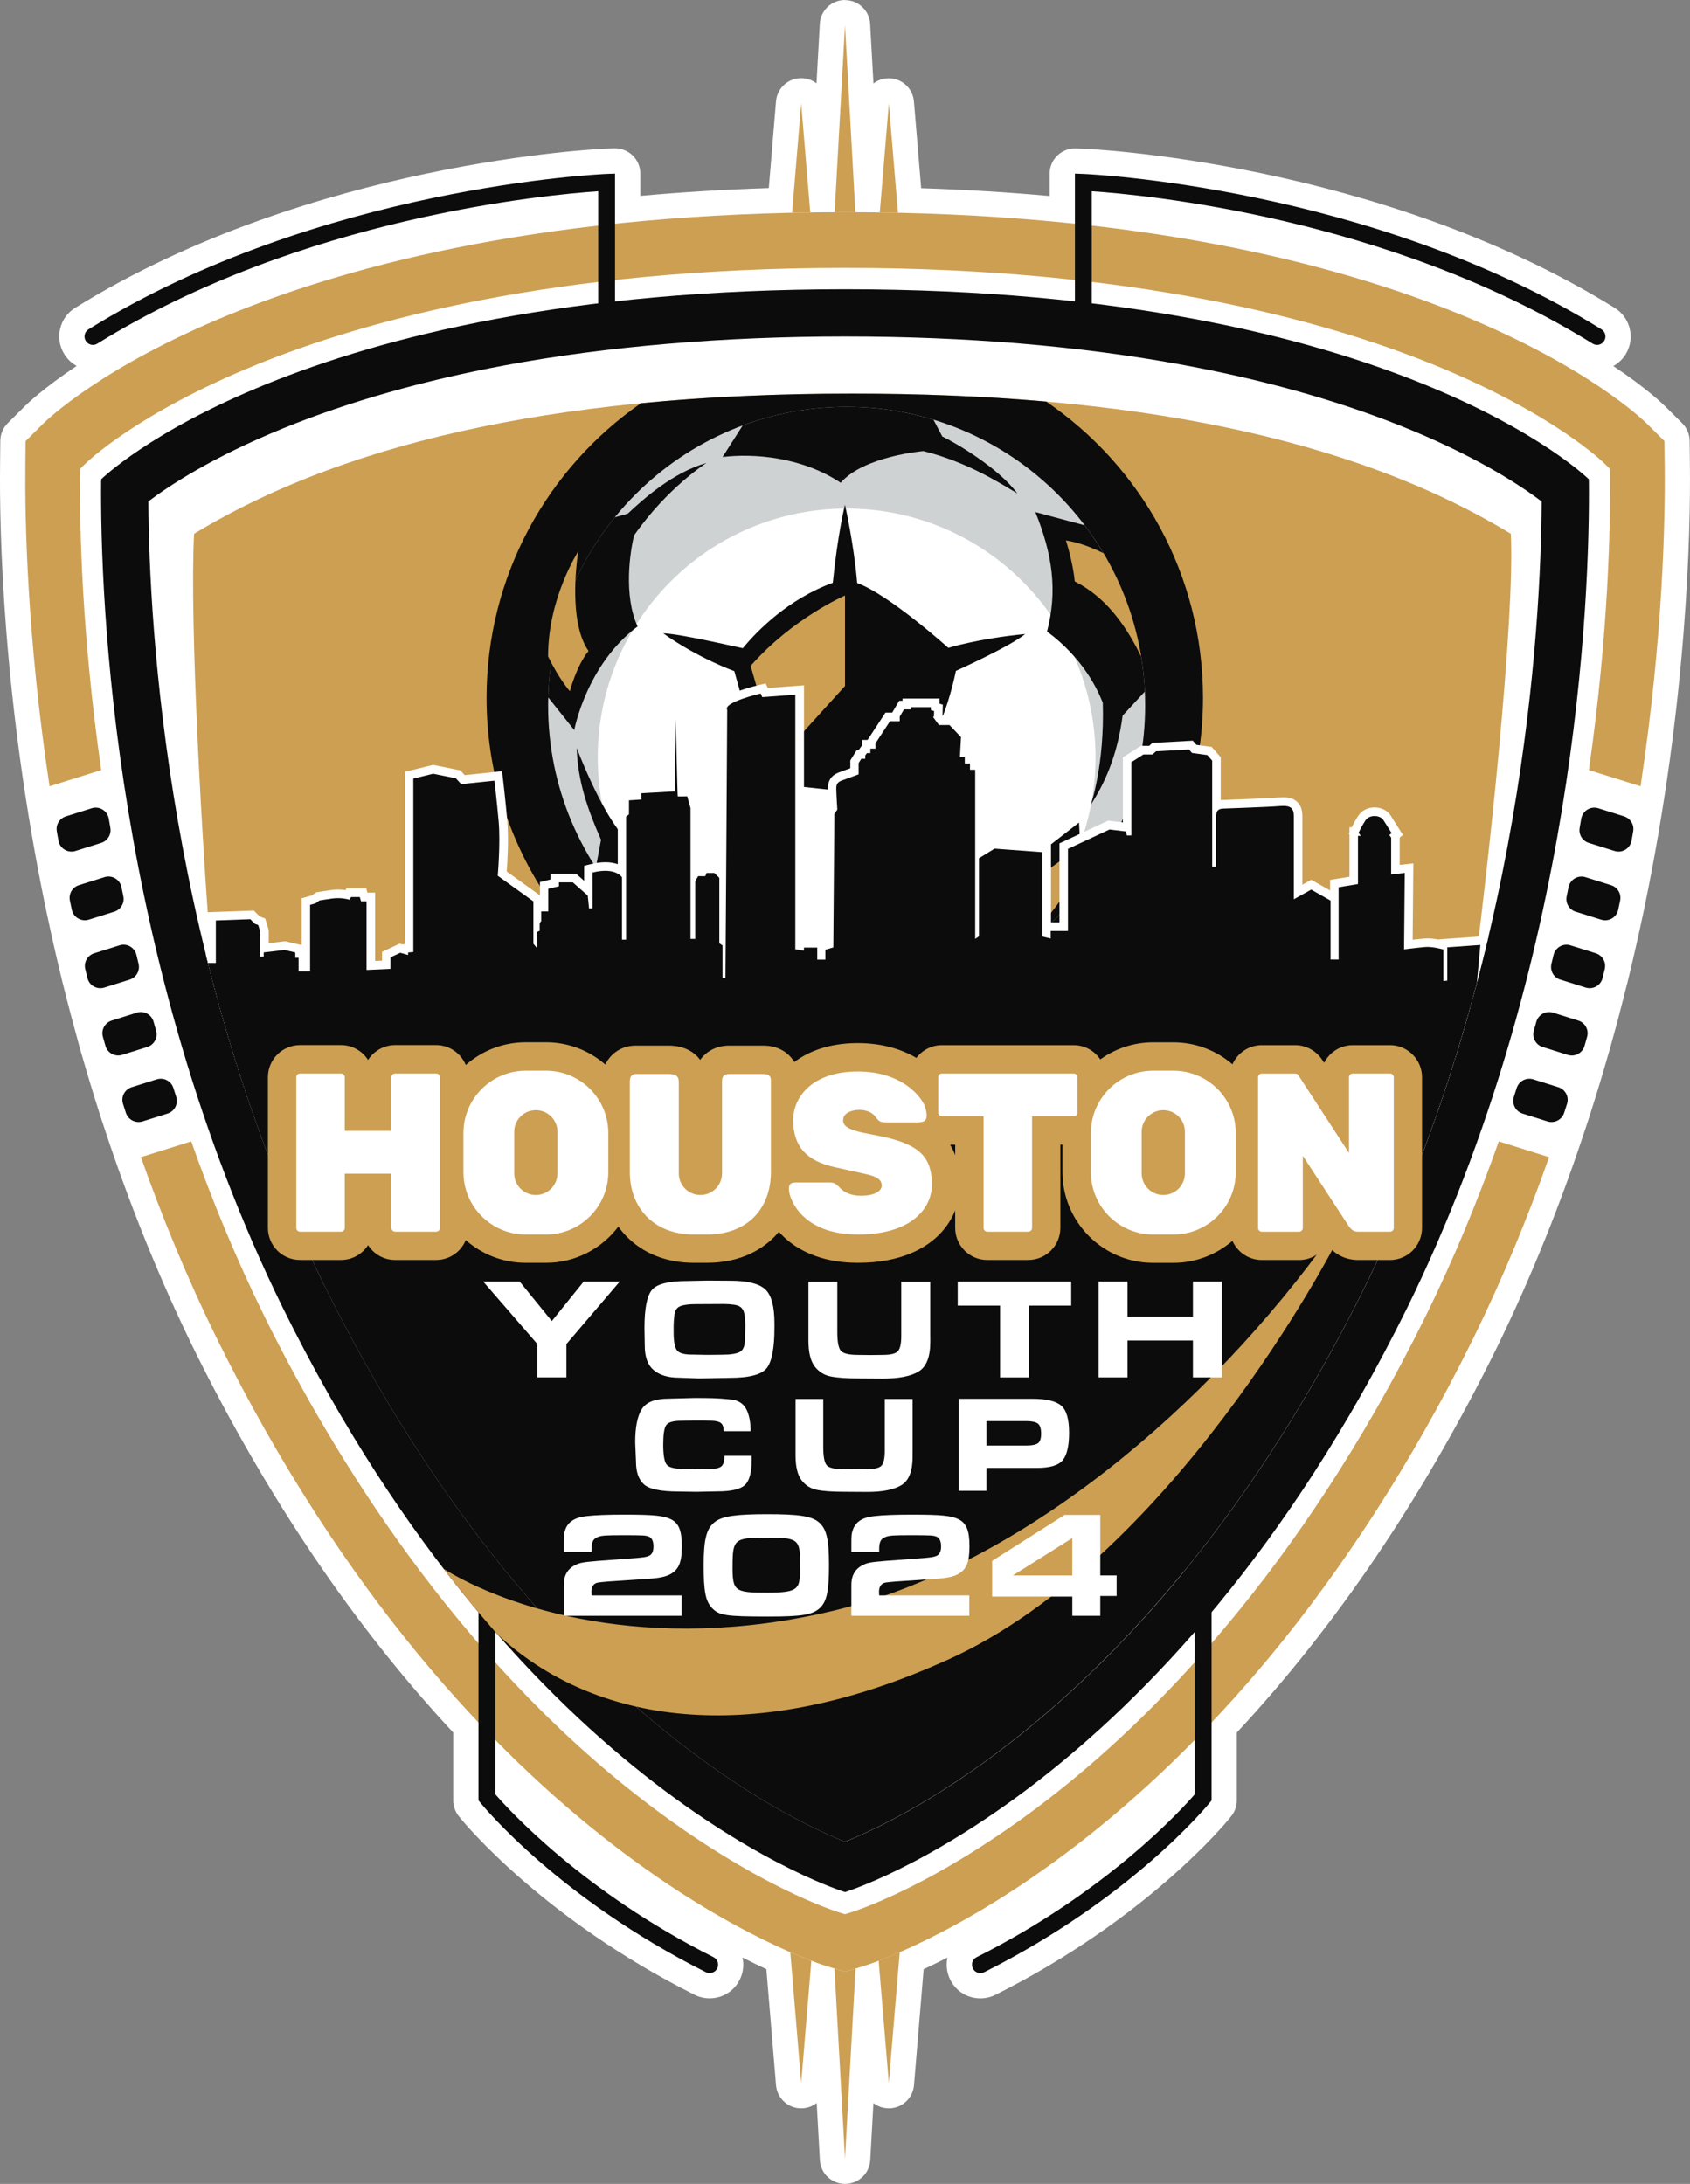 <?xml version="1.0" encoding="UTF-8"?>
<svg id="Layer_2" xmlns="http://www.w3.org/2000/svg" viewBox="0 0 557.3 720">
  <rect x="0" y="0" width="557.3" height="720" fill="#808080" stroke="none"/>
  <defs>
    <style>
      .cls-1 {
        fill: #fff;
      }

      .cls-2 {
        fill: #cfd2d3;
      }

      .cls-3 {
        fill: #0c0c0c;
      }

      .cls-4 {
        fill: #cc9f53;
      }
    </style>
  </defs>
  <g id="Layer_5">
    <g>
      <g>
        <g>
          <path class="cls-1" d="M278.65,715.84c-2.21,0-4.03-1.73-4.16-3.93l-3.48-62.67c-.07-1.36.51-2.66,1.58-3.5.74-.59,1.65-.89,2.57-.89.4,0,.8.06,1.2.18l2.28.69,2.28-.69c.39-.12.8-.18,1.2-.18.92,0,1.83.31,2.57.89,1.07.84,1.66,2.15,1.58,3.5l-3.48,62.67c-.12,2.21-1.95,3.93-4.16,3.93Z"/>
          <path class="cls-1" d="M282.13,649l-3.48,62.67-3.48-62.67,3.48,1.05,3.48-1.05M282.13,640.68c-.8,0-1.61.12-2.4.35l-1.07.32-1.07-.32c-.79-.24-1.6-.35-2.4-.35-1.85,0-3.66.61-5.15,1.78-2.13,1.68-3.31,4.29-3.16,7l3.48,62.67c.24,4.41,3.89,7.86,8.31,7.86s8.07-3.45,8.31-7.86l3.48-62.67c.15-2.71-1.03-5.32-3.16-7-1.49-1.17-3.3-1.78-5.15-1.78h0ZM282.13,657.33h.01-.01Z"/>
        </g>
        <g>
          <path class="cls-1" d="M293.11,690.92c-2.17,0-3.97-1.66-4.15-3.82l-2.91-34.93c-.21.07-6.2,1.87-6.2,1.87-.39.12-.8.18-1.2.18s-.81-.06-1.2-.18c0,0-5.98-1.8-6.19-1.87l-2.91,34.93c-.18,2.16-1.98,3.82-4.15,3.82s-3.97-1.66-4.15-3.82l-3.38-40.67c-18.33-8.23-51.72-26.53-89.17-62.79v6.34c6.35,7.11,29.96,31.64,69.63,51.54,1.65.83,2.89,2.25,3.47,4.02.58,1.76.45,3.64-.39,5.3-1.18,2.36-3.56,3.82-6.2,3.82-1.08,0-2.15-.25-3.11-.74-49.15-24.67-74.66-55.67-75.72-56.98l-.62-.76c-.6-.74-.93-1.67-.93-2.62v-24.01c-32.82-34.95-61.71-77.49-85.88-126.47-11.4-23.22-21.51-48.29-30.05-74.54-.04-.09-.08-.19-.1-.26l-.99-3.08c-.02-.08-.05-.16-.07-.24-1.93-6.04-3.82-12.3-5.62-18.64-.05-.14-.1-.3-.14-.41l-.84-2.97c-.03-.09-.05-.21-.08-.33-1.7-6.11-3.37-12.46-4.94-18.78-.04-.1-.07-.21-.09-.29l-.75-3.07c-.02-.11-.05-.23-.07-.35-1.47-6.05-2.94-12.53-4.31-19.03-.03-.09-.05-.19-.07-.29l-.44-2.1C5,230.54,3.97,174.47,4.19,153.52l.08-8.15c.01-1.09.46-2.14,1.23-2.91l5.79-5.73c2.08-2.07,52.14-50.42,181.82-66.06v-3.12c-22.92,1.94-97.05,10.98-158.8,49.29-1.09.68-2.36,1.04-3.66,1.04-2.42,0-4.63-1.23-5.9-3.28-.98-1.57-1.28-3.43-.86-5.23.42-1.81,1.52-3.34,3.1-4.32,76.97-47.76,171.84-51.82,172.79-51.86,0,0,2.98-.11,3.03-.11,1.08,0,2.11.41,2.89,1.17.82.78,1.28,1.87,1.28,3v11.92c16.23-1.59,33.13-2.63,50.37-3.09l2.69-32.31c.18-2.16,1.98-3.82,4.15-3.82s3.97,1.66,4.15,3.82l2.67,32.08c.09,0,.18,0,.28,0l3.2-57.73c.12-2.21,1.95-3.93,4.16-3.93s4.03,1.73,4.16,3.93l3.2,57.73c.09,0,.18,0,.28,0l2.67-32.08c.18-2.16,1.98-3.82,4.15-3.82s3.97,1.66,4.15,3.82l2.69,32.31c17.24.46,34.15,1.5,50.38,3.09v-11.92c0-1.13.46-2.21,1.28-3,.78-.75,1.81-1.17,2.89-1.17.05,0,3.04.11,3.04.11.95.04,95.84,4.11,172.79,51.86,1.57.98,2.67,2.51,3.09,4.31.42,1.8.12,3.66-.86,5.24-1.27,2.05-3.48,3.28-5.9,3.28-1.3,0-2.57-.36-3.67-1.05-61.76-38.32-135.88-47.34-158.79-49.28v3.12c129.68,15.64,179.73,63.99,181.82,66.06l5.78,5.73c.78.77,1.22,1.82,1.23,2.91l.09,8.14c.22,20.95-.81,77.03-14.99,145.16l-.44,2.12c-.02.08-.04.17-.07.26-1.39,6.57-2.85,12.98-4.34,19.15-.02.13-.78,3.25-.78,3.25-.02.1-.06.23-.1.35-1.54,6.24-3.21,12.58-4.95,18.81-.03.13-.06.25-.09.36l-.83,2.96c-.03.11-.08.24-.13.37-1.81,6.34-3.7,12.62-5.61,18.6-.04.15-1.04,3.27-1.04,3.27-.03.1-.08.22-.13.34-8.55,26.26-18.66,51.35-30.06,74.58-24.17,48.97-53.05,91.5-85.87,126.45v24c0,.96-.33,1.88-.93,2.62l-.62.76c-1.05,1.3-26.46,32.26-75.73,56.99-.96.48-2.03.74-3.11.74-2.65,0-5.02-1.47-6.21-3.83-.83-1.65-.96-3.53-.38-5.29.59-1.76,1.82-3.19,3.48-4.02,39.66-19.9,63.27-44.43,69.62-51.54v-6.33c-37.44,36.25-70.83,54.54-89.17,62.78l-3.38,40.67c-.18,2.16-1.98,3.82-4.15,3.82Z"/>
          <path class="cls-1" d="M278.65,8.33l3.42,61.64c3.16.01,6.29.04,9.38.09.43,0,.86.01,1.29.02-.43,0-.86-.01-1.29-.02-.44,0-.89-.02-1.34-.02l2.99-35.94,3,36.04c21,.46,40.42,1.73,58.38,3.63v-16.53l2.88.11c.94.04,94.69,4.04,170.76,51.24,1.3.81,1.7,2.52.89,3.82-.53.85-1.43,1.31-2.36,1.31-.5,0-1.01-.13-1.46-.42-67.39-41.81-148.93-49.17-165.16-50.24v11.31c130.7,14.96,180.63,62.91,183.05,65.32l5.78,5.73.09,8.14c.23,21.94-.93,77.15-14.9,144.27-.15.7-.29,1.4-.44,2.11,0,.03-.02.05-.03.08-1.34,6.36-2.8,12.82-4.39,19.37,0,.03,0,.06-.01.09-.24,1-.48,1.99-.73,2.99-.01.05-.04.1-.05.15-1.55,6.28-3.22,12.63-5.01,19.05-.01.04-.01.09-.02.13-.28,1-.56,2-.85,3-.02.06-.05.11-.07.17-1.78,6.24-3.67,12.52-5.69,18.86,0,.03-.01.06-.02.1-.32.99-.63,1.98-.96,2.97-.02.05-.05.1-.07.15-7.95,24.46-17.76,49.46-29.91,74.22-27.28,55.27-57.61,96.32-86.29,126.63v25.65l-.62.76c-1.04,1.28-26,31.62-74.37,55.89-.4.2-.82.3-1.24.3-1.02,0-2-.56-2.48-1.53-.69-1.37-.14-3.04,1.24-3.72,43.14-21.65,67.79-48.9,71.92-53.69v-17.9c-41.44,42.14-78.72,61.92-97.3,69.97,0,0,.01,0,.02,0l-3.59,43.14-3.35-40.3s.05-.02.07-.03c-3.03,1.15-4.91,1.74-5.44,1.9l-5.73,1.73-5.73-1.73c-.53-.16-2.43-.75-5.47-1.91.03.01.07.03.1.04l-3.35,40.3-3.59-43.14s0,0,0,0c0,0,0,0,0,0t0,0s0,0,0,0c0,0,0,0,0,0,0,0,0,0,0,0h0c-18.59-8.06-55.85-27.85-97.28-69.97v17.9c4.13,4.79,28.78,32.04,71.93,53.69,1.37.69,1.92,2.36,1.23,3.72-.49.97-1.46,1.53-2.48,1.53-.42,0-.84-.09-1.24-.3-48.37-24.27-73.33-54.61-74.37-55.89l-.62-.76v-25.66c-28.69-30.31-59.03-71.38-86.31-126.66-12.14-24.74-21.94-49.73-29.89-74.18-.02-.05-.05-.1-.07-.15-.32-.99-.64-1.98-.96-2.97-.01-.03-.01-.06-.02-.1-2.02-6.33-3.91-12.62-5.69-18.86-.02-.06-.05-.11-.07-.17-.28-1-.57-2-.85-3-.01-.04-.01-.09-.02-.13-1.79-6.42-3.46-12.77-5.01-19.05-.01-.05-.04-.1-.05-.15-.25-1-.49-2-.73-2.99,0-.03,0-.06-.01-.09-1.59-6.55-3.04-13.01-4.38-19.37,0-.03-.02-.05-.03-.08-.15-.7-.29-1.39-.43-2.09-13.97-67.11-15.13-122.34-14.9-144.28l.08-8.15,5.78-5.74c2.42-2.4,52.36-50.35,183.05-65.32v-11.31c-16.23,1.08-97.81,8.46-165.16,50.24-.46.28-.96.42-1.46.42-.93,0-1.83-.46-2.36-1.31-.81-1.3-.41-3.01.89-3.82,76.06-47.19,169.82-51.2,170.76-51.24l2.88-.11v16.53c17.95-1.89,37.38-3.17,58.38-3.63l3-36.04,2.99,35.94c-.46,0-.91.01-1.36.02-.32,0-.64.01-.95.02.32,0,.64-.01.95-.02,3.1-.05,6.24-.08,9.4-.09l3.42-61.64M262.6,644.47s-.02-.01-.04-.02c.01,0,.02.01.04.02M264.45,645.23s-.09-.04-.13-.05c.04.02.09.04.13.05M292.94,645.2s-.04.01-.05.02c.02,0,.04-.01.05-.02M266.12,645.9c-.07-.03-.15-.06-.22-.09.07.03.15.06.22.09M291.35,645.83s-.09.04-.14.06c.05-.02.09-.04.14-.06M278.65,0c-4.42,0-8.07,3.45-8.31,7.86l-1.09,19.62c-1.41-1.07-3.16-1.71-5.05-1.71-4.33,0-7.94,3.32-8.3,7.64l-2.38,28.6c-14.43.46-28.62,1.32-42.37,2.57v-7.35c0-2.26-.92-4.43-2.55-6-1.55-1.5-3.63-2.33-5.78-2.33-.1,0-.21,0-.31,0l-2.88.11c-.96.04-96.96,4.16-174.84,52.48-2.52,1.56-4.28,4.01-4.96,6.9-.68,2.89-.19,5.87,1.38,8.39,1.03,1.65,2.43,2.97,4.06,3.87-10.93,7.29-16.27,12.46-16.93,13.11l-5.78,5.74c-1.56,1.54-2.44,3.64-2.46,5.83l-.08,8.15c-.22,21.08.82,77.52,15.08,146.07l.08.37.36,1.74c.03.12.06.25.09.38,1.36,6.43,2.81,12.84,4.31,19.04.02.12.05.24.08.35.25,1.02.49,2.03.74,3.04.04.16.09.33.14.5,1.56,6.28,3.21,12.55,4.9,18.64.03.15.07.29.1.42.29,1.03.57,2.04.86,3.06.05.16.1.34.17.52,1.79,6.28,3.67,12.49,5.58,18.48.04.14.08.27.12.4.31.98.64,1.98.96,2.99.05.15.11.32.18.49,8.59,26.38,18.76,51.59,30.23,74.94,24.09,48.8,52.83,91.27,85.46,126.29v22.36c0,1.91.66,3.76,1.86,5.25l.62.76c1.08,1.33,27.09,32.99,77.09,58.08,1.54.77,3.26,1.18,4.98,1.18,4.23,0,8.03-2.35,9.92-6.13,1.15-2.29,1.47-4.85.93-7.32,2.82,1.44,5.45,2.71,7.86,3.83l3.18,38.24c.36,4.32,3.97,7.64,8.3,7.64,4.33,0,7.94-3.32,8.3-7.64l2.48-29.81,1.27.38c.78.24,1.59.35,2.4.35s1.62-.12,2.4-.35l1.27-.38,2.48,29.81c.36,4.32,3.97,7.64,8.3,7.64s7.94-3.32,8.3-7.64l3.18-38.24c2.41-1.11,5.03-2.38,7.85-3.82-.54,2.47-.22,5.04.94,7.33,1.88,3.77,5.69,6.12,9.92,6.12,1.72,0,3.45-.41,4.99-1.18,50.05-25.12,76.01-56.75,77.09-58.09l.61-.76c1.21-1.48,1.86-3.34,1.86-5.25v-22.35c32.63-35.01,61.36-77.47,85.43-126.24,11.48-23.38,21.65-48.6,30.24-74.98.07-.16.13-.33.18-.51.33-1.01.65-2.01.97-3.01.04-.12.08-.25.11-.38,1.91-5.99,3.78-12.19,5.57-18.45.06-.17.12-.35.17-.53.3-1.04.58-2.06.87-3.07.04-.14.08-.29.11-.44,1.7-6.08,3.34-12.34,4.9-18.61.06-.18.11-.36.15-.54.25-1,.49-2.01.74-3.01.03-.12.05-.24.08-.36,1.5-6.21,2.95-12.62,4.31-19.04.03-.12.06-.23.08-.34l.41-1.96.04-.21c14.26-68.54,15.29-124.97,15.07-146.04l-.09-8.14c-.02-2.19-.91-4.28-2.46-5.82l-5.78-5.73c-.66-.65-5.99-5.82-16.93-13.11,1.63-.9,3.04-2.22,4.06-3.87,3.23-5.2,1.62-12.06-3.58-15.29-77.87-48.32-173.87-52.45-174.84-52.48l-2.88-.11c-.1,0-.21,0-.31,0-2.15,0-4.22.83-5.78,2.33-1.63,1.57-2.55,3.73-2.55,6v7.35c-13.75-1.25-27.94-2.11-42.37-2.57l-2.38-28.6c-.36-4.32-3.97-7.64-8.3-7.64-1.89,0-3.65.63-5.05,1.71l-1.09-19.62c-.24-4.41-3.89-7.86-8.31-7.86h0ZM260.61,651.94h.01-.01Z"/>
        </g>
      </g>
      <g>
        <path class="cls-4" d="M264.2,686.75l3.35-40.3c-1.88-.71-4.21-1.65-6.94-2.83l3.59,43.14Z"/>
        <path class="cls-4" d="M282.07,69.97l-3.42-61.64-3.42,61.64c1.14,0,2.27-.02,3.42-.02s2.28.01,3.42.02Z"/>
        <polygon class="cls-4" points="275.17 649 278.65 711.67 282.13 649 278.65 650.05 275.17 649"/>
        <path class="cls-4" d="M289.75,646.45l3.35,40.3,3.59-43.14c-2.73,1.18-5.07,2.12-6.94,2.83Z"/>
        <path class="cls-4" d="M264.2,34.1l-3,36.04c1.98-.04,3.99-.07,5.99-.1l-2.99-35.94Z"/>
        <path class="cls-4" d="M293.11,34.1l-2.99,35.94c2.01.03,4.01.06,5.99.1l-3-36.04Z"/>
      </g>
      <path class="cls-4" d="M548.96,153.56l-.09-8.14-5.78-5.73c-2.87-2.85-72.54-69.74-264.43-69.74S17.09,136.84,14.22,139.69l-5.78,5.74-.08,8.15c-.18,17.56.54,56.44,7.98,105.64l17.04-5.34c-6.5-45.14-7.13-80.67-6.97-97.02l.02-2.29,1.63-1.61c.68-.68,17.14-16.72,56.5-32.72,35.84-14.56,98.61-31.92,194.1-31.92s158.26,17.36,194.1,31.92c39.36,15.99,55.82,32.04,56.5,32.72l1.63,1.61.02,2.29c.17,16.35-.46,51.88-6.96,97.02l17.04,5.34c7.44-49.21,8.16-88.09,7.97-105.64ZM470.16,433.86c-41.69,84.48-90.87,133.37-124.78,159.51-37.04,28.55-64,36.88-65.13,37.22l-1.61.49-1.61-.49c-1.13-.34-28.09-8.67-65.12-37.22-61.43-47.36-101.76-112.88-124.78-159.52-9.4-19.15-17.34-38.47-24.07-57.55l-16.59,5.2c7,19.8,15.24,39.84,25,59.72,83.9,169.99,196.7,205.66,201.46,207.1l5.73,1.73,5.73-1.73c4.76-1.44,117.57-37.11,201.44-207.06,9.77-19.9,18.01-39.96,25.01-59.76l-16.59-5.2c-6.74,19.08-14.68,38.4-24.08,57.56Z"/>
      <g>
        <path class="cls-3" d="M323.3,650.5c-1.02,0-2-.56-2.48-1.53-.69-1.37-.14-3.04,1.24-3.72,43.14-21.65,67.79-48.9,71.92-53.69v-66.47c0-1.53,1.24-2.78,2.78-2.78s2.78,1.24,2.78,2.78v68.47l-.62.76c-1.04,1.28-26,31.62-74.37,55.89-.4.2-.82.3-1.24.3Z"/>
        <path class="cls-3" d="M234.01,650.5c-.42,0-.84-.09-1.24-.3-48.37-24.27-73.33-54.61-74.37-55.89l-.62-.76v-68.47c0-1.53,1.24-2.78,2.78-2.78s2.78,1.24,2.78,2.78v66.47c4.14,4.79,28.78,32.04,71.93,53.69,1.37.69,1.92,2.36,1.24,3.72-.49.97-1.47,1.53-2.48,1.53Z"/>
      </g>
      <g>
        <g>
          <path class="cls-3" d="M278.65,95.36c-182.1,0-245.3,62.67-245.3,62.67-.41,39.89,4.16,159.54,59.83,272.97,79.36,160.79,185.47,192.78,185.47,192.78,0,0,106.12-31.99,185.47-192.78,55.67-113.43,60.25-233.08,59.83-272.97,0,0-63.2-62.67-245.3-62.67h0Z"/>
          <path class="cls-1" d="M461.35,140.17c-21.38-8.47-45.73-15.22-72.37-20.07-33.41-6.08-70.53-9.16-110.33-9.16s-78.36,3.21-112.3,9.53c-26.87,5.01-51.35,11.96-72.77,20.66-23.74,9.64-37.99,19.12-44.66,24.18.24,41.23,6.2,152.78,58.25,258.82,17.34,35.13,37.41,66.71,59.63,93.86,17.73,21.66,36.88,40.57,56.91,56.21,25.6,19.99,46.19,29.47,54.94,32.99,8.76-3.52,29.34-13,54.94-32.99,20.03-15.64,39.18-34.55,56.91-56.21,22.23-27.15,42.29-58.73,59.63-93.87,52.04-106.02,58.01-217.54,58.25-258.79-6.97-5.28-22.03-15.26-47.04-25.16Z"/>
          <path class="cls-4" d="M498.23,175.99c-53.33-32.41-127.11-46.22-217.12-46.22s-163.79,13.82-217.12,46.22c-1.47,29.07,2.45,101.43,6.26,147.93,3.25,12.31,6.98,24.89,11.26,37.62,9.33-6.06,18.95-15.51,18.95-15.51l9.86-2.39h341.56l9.86,2.39s4.76,12.59,12.81,19.1c3.75-10.89,7.09-21.68,10.06-32.3,6.35-47.46,14.97-128.73,13.6-156.84Z"/>
          <path class="cls-3" d="M211.36,132.94c-30.76,21.32-50.91,56.88-50.91,97.14,0,53.92,36.13,99.4,85.5,113.56h65.25c49.37-14.16,85.5-59.64,85.5-113.56,0-40.61-20.5-76.43-51.71-97.69-20.25-1.77-41.56-2.62-63.87-2.62-24.49,0-47.76,1.03-69.76,3.17Z"/>
          <path class="cls-2" d="M180.75,232.58c0-54.37,44.07-98.45,98.44-98.45s98.44,44.08,98.44,98.45-44.07,98.44-98.44,98.44-98.44-44.07-98.44-98.44Z"/>
          <path class="cls-1" d="M197.12,249.73c0-45.33,36.74-82.07,82.07-82.07s82.07,36.74,82.07,82.07-36.74,82.07-82.07,82.07-82.07-36.74-82.07-82.07Z"/>
          <g>
            <g>
              <path class="cls-3" d="M244.91,140.27l-6.64,10.4c10.13-1.25,26.1-.08,38.95,8.49,7.63-8.8,27.27-10.44,27.27-10.44,15.19,3.74,26.49,11.38,31,13.95-6.39-8.57-20.64-16.83-24.77-18.78-1.36-2.59-2.28-4.34-2.9-5.53-9.06-2.75-18.66-4.23-28.62-4.23-12.06,0-23.6,2.17-34.28,6.14Z"/>
              <path class="cls-3" d="M250.47,326.76c1.53-.91,2.46-1.5,2.46-1.5l-17.86-13.5-16.21-20.88s-4.78-8.52-10.07-12.15c-5.3-3.63-12.26-15.89-18.6-32.1.31,10.7,3.43,19.84,8,30.23l-1.69,9.16c12.49,19.28,31.53,33.91,53.97,40.75Z"/>
              <path class="cls-3" d="M189.37,240.7s3.95-21.5,20.88-34.17c-4.67-10.18-2.5-24.62-1.15-30.02,11.01-15.79,23.89-23.89,23.89-23.89-11.01,3.12-20.67,11.74-25.97,16.72-1.68.47-3.09.86-4.27,1.19-13.24,16.29-21.38,36.9-21.97,59.39l8.58,10.77Z"/>
              <path class="cls-3" d="M357.69,173.18l-16.26-4.35c5.61,13.92,7.37,25.87,3.85,39.37,12.15,9.04,16.72,19.32,18.38,23.47.62,20.67-3.95,33.65-3.95,33.65,4.57-7.06,8.73-16.1,10.49-29.39,3.33-3.61,5.67-6.15,7.32-7.93-.94-20.54-8.18-39.44-19.83-54.82Z"/>
              <path class="cls-3" d="M310.55,236.99c2.96-7.17,4.67-15.81,4.67-15.81,0,0,18.15-8.18,22.83-12.15-15.35,1.48-25.32,4.56-25.32,4.56,0,0-19.55-17.57-30.07-21.38-1.09-13.01-4.02-25.79-4.02-25.79,0,0-2.37,9.35-4.01,25.71-14.73,5.38-24.93,15.82-29.68,21.58-12.62-2.8-22.44-4.83-26.25-4.91,11.61,8.26,23.45,12.46,23.45,12.46l2.88,10.36,19.09,27.73,12.93,1.4,22.28-1.56,11.21-22.2Z"/>
              <path class="cls-3" d="M356.95,292.95l-1.13-21.76-11.45,8.88s-12.15,16.59-11.84,18.7c.17,1.12,2.87,7.3,5.41,12.81,7.15-5.32,13.55-11.6,19.02-18.63Z"/>
            </g>
            <g>
              <g>
                <g>
                  <path class="cls-4" d="M363.89,182.39c-3.49-1.73-7.9-3.51-12.39-4.22,0,0,2.28,6.96,2.91,13.5,5.08,2.69,13.81,8.04,21.9,24.81-2.02-12.28-6.31-23.79-12.42-34.1Z"/>
                  <path class="cls-4" d="M278.65,196.33s-17.33,7.48-31.12,23.21l5.77,19.94,10.67,2.88,14.68-16.21v-29.84Z"/>
                </g>
                <path class="cls-4" d="M190.66,181.83s-9.96,15.35-9.92,34.59c3.76,7.71,7.19,11.45,7.19,11.45,0,0,2.1-8.26,6.15-13.24-5.69-8.18-4.67-23.92-3.42-32.8Z"/>
              </g>
              <path class="cls-4" d="M344.74,303.13c5.01-5.69,7.03-9.74,7.03-9.74l-.86-10.52-6.7,4.91.52,15.35Z"/>
            </g>
          </g>
          <g>
            <path class="cls-1" d="M107.17,424.13c17.34,35.13,37.41,66.71,59.63,93.86,17.73,21.66,36.88,40.57,56.91,56.21,25.6,19.99,46.19,29.47,54.94,32.99,8.76-3.52,29.34-13,54.94-32.99,20.03-15.64,39.18-34.55,56.91-56.21,22.23-27.15,42.29-58.73,59.63-93.87,19.17-39.04,32.08-78.83,40.76-115.59l-2.92.21-10.91.78-2.6.19v.08c-1.12-.22-2.48-.41-3.75-.41-.3,0-.6.01-.88.03-1.09.09-2.62.26-3.99.41l.2-22.01.03-3.17-3.15.35-1.36.15v-9.01h0s1.06-.86,1.06-.86l-1.34-2.12-2.8-4.44-.07-.11-.08-.11c-1.11-1.43-3.01-2.29-5.07-2.29-2.19,0-4.17.99-5.28,2.64-.98,1.45-1.8,3.05-2.22,3.9h-.75v1.61l-.23.51.23.32v13.87l-4.04.66-2.35.39v3.47l-4.85-2.75-1.37-.78-1.37.77-1.56.87v-22.68c0-3.96-2.23-6.14-6.29-6.14-.43,0-.89.02-1.4.06-3.38.29-17.4.78-18.27.81-.27,0-.6.02-.96.07v-14.13l-.69-.79-1.6-1.83-.69-.79-1.04-.15-4.02-.55-.28-.33-.9-1.04-1.37.08-10.91.59-1.02.05-.75.69-.32.3h-2.72l-.69.44-3.97,2.53-1.3.83v21.45l-4.06-.49-.8-.1-.72.34-13.71,6.39-1.62.75v26.06h-2.8v-25.78l-2.6-.19-15.78-1.17-.9-.07-.77.47-2.12,1.3v-27.73h-1.71v-2.06h-1.72v-2.26h-1.44l.19-3.47.07-1.21-.83-.88-3.8-3.99-.83-.87h-3.25l-.26-.36.03-1.37.05-2.14-1.1-.33v-1.7h-12.19v.74h-1.07l-.82,1.37-1.4,2.36-.1.17h-2.22l-.83,1.27-4.81,7.34-.28.42h-1.83v1.81l-.6.84-.5.7h-.64l-.82,1.32-.87,1.4-.42.68v2.57l-3.27,1.2c-1.78.59-4.12,1.81-4.12,5.39,0,1.22.19,4.53.3,6.21l-.44.65-.47.7v.85s-.34,41.25-.34,41.25h-6.94v-83.59l-3.01.23-8.93.67-.69-1.52-2.25.53c-.11.03-2.69.64-5.43,1.55-4.63,1.54-6.84,2.92-7.6,4.77-.32.76-.37,1.57-.16,2.34-.01,4.59-.17,28.69-.32,50.48h-5.57l-.43,1.05h-.18v-20.06l-.1-.37-1.09-3.86-.6-2.11-2.19.07s-.13,0-.33.01c-.14-4.81-.39-15.35-.55-22.82l-5.61.03-.24,21.3-8.45.47-2.65.15v2.09l-1.47.1-2.62.17v5.91l-.93.78v17.02c-1.08-.39-2.42-.65-4.07-.65-1.5,0-3.14.22-4.89.65l-2.13.52v4.96l-1.85-1.63-.8-.7h-8.42v1.89l-1.37.33-2.14.52v4.39l-.47-.34-10.48-7.53c.24-3.33.69-11.1.19-16.69-.62-6.93-1.4-13.57-1.41-13.63l-.33-2.75-2.75.29-9.56,1-.81-.89-.62-.67-.9-.18-7.48-1.51-.62-.12-.61.15-6.54,1.61-2.13.52v56.82l-.89.08-.86-.24-.95.44-3.22,1.51-1.62.75v2.9l-2.28.1v-22.51h-2.53l-.42-1.4h-6.47l-.35.55c-.71-.1-1.56-.18-2.5-.18-.77,0-1.52.05-2.25.16-3.11.44-4.29.66-4.34.66l-.66.12-.54.41-.77.58-1.35.37-2.05.57v15.45l-1.44-.34-3.55-.83-.48-.11-.49.06-4.9.58v-4.28l-.12-.4-.65-2.13-.4-1.33-1.3-.48-.53-.2-1.05-1.06-.87-.88-1.23.05-11.38.41-2.7.1v13.92h-.52c8.65,35.03,21.18,72.58,39.28,109.47Z"/>
            <path class="cls-3" d="M390.51,517.99c22.23-27.15,42.29-58.73,59.63-93.87,16.5-33.61,28.36-67.77,36.88-100.08l1.15-12.5-10.91.78v10.99l-1.29.12v-10.4s-3.54-1.01-5.92-.82c-2.37.2-7.05.78-7.05.78l.23-25.2-4.48.51v-12.15l-.62-.86.78-.62-2.8-4.44c-1.21-1.56-4.52-1.71-5.8.2-1.29,1.91-2.3,4.13-2.3,4.13l.74,1.01h-.94v15.89l-6.39,1.05v23.84h-2.65v-19.44l-6.39-3.62-5.73,3.19v-27.45c0-2.58-1.05-3.59-4.64-3.28-3.58.31-18.46.82-18.46.82-2.03,0-2.53.93-2.53,2.73v16.44h-1.29v-34.98l-1.6-1.83-5.07-.7-.97-1.13-10.91.59-1.13,1.05h-3l-3.97,2.53v24.15h-1.52l-.23-1.29-5.45-.66-13.71,6.39v27.07h-5.69v2.49l-2.73-.66v-27.81l-15.78-1.17-5.14,3.16v25.75l-1.25.86v-55.78h-1.72v-2.06h-1.71v-2.26h-1.6l.35-6.43-3.8-3.99h-3.47l-1.95-2.65.3-.21.04-1.74-1.05-.31v-.99h-6.59v.74h-2.28l-1.4,2.36v1.54h-3.22l-4.81,7.34v1.7h-1.66v1.48h-1.13l-.55.76v1.11h-1.32l-.87,1.4v3.72l-5.14,1.89c-1.72.56-2.24,1.23-2.24,2.75s.35,6.99.35,6.99l-.97,1.44-.35,44-2.61.76v3.27h-2.69v-3.99h-4.38v1.03l-2.85-.45v-83.96l-10.89.82-.55-1.21s-12.54,2.96-11.02,5.41c0,5.34-.58,88.3-.58,88.3h-.97v-10.64l-1.05-.7v-21.58l-1.63-1.6h-2.57l-.43,1.05h-2.34l-.97,1.6v19.09h-1.56v-43.16l-1.09-3.86s-3.02.1-3.12,0c-.1-.1-.66-25.55-.66-25.55l-.27,23.92-11.06.62v2.07l-4.09.27v4.6l-.94.78v40.55h-1.36v-20.53s-1.99-3.51-9.74-1.6v11.84h-1.13l-.43-4.25-4.94-4.36h-4.56v1.29l-3.51.86v7.44h-2.34v3.23l-.5.58v2.57l-.86.39v5.34l-1.21-1.44v-13.98l-11.76-8.45s.93-10.83.31-17.8c-.62-6.97-1.4-13.55-1.4-13.55l-10.96,1.14-1.77-1.92-7.48-1.51-6.54,1.61v57.18l-1.71.15v.83l-2.6-.73-3.22,1.51v3.79l-7.89.36v-22.64h-1.82l-.41-1.4h-2.86l-.57.88s-2.57-.83-5.66-.39c-3.09.44-4.23.65-4.23.65l-1.2.91-1.87.52v21.92h-3.79v-4.47h-1.09v-1.74l-3.56-.83-6.85.81v1.37h-1.17v-8.26l-.65-2.13-1.12-.42-1.48-1.51-11.37.42v14.02h-2.63c8.62,34.22,20.96,70.76,38.58,106.66,17.34,35.13,37.41,66.71,59.63,93.86,17.73,21.66,36.88,40.57,56.91,56.21,25.6,19.99,46.19,29.47,54.94,32.99,8.76-3.52,29.34-13,54.94-32.99,20.03-15.64,39.18-34.55,56.91-56.21Z"/>
            <g>
              <path class="cls-4" d="M439.07,407c-40.28,56.36-101.79,108.96-163.81,123.92-62.01,14.96-108.75-1.25-128.95-13.68,5.88,7.65,11.76,14.79,17.58,21.44,31.97,29.86,83.33,37.12,145.23,10.01,76.63-32.13,131.3-138.67,131.3-138.67,0,0,3.01-3.12-1.35-3.01Z"/>
              <g>
                <g>
                  <g>
                    <path class="cls-1" d="M247.88,481.27c0,4.18-.76,6.97-2.27,8.35-1.52,1.38-4.52,2.07-8.99,2.07l-6.98.14-5.68-.09c-6.03,0-9.91-.8-11.64-2.39-1.73-1.59-2.59-4.07-2.59-7.44l-.27-6.37c0-4.97.72-8.62,2.16-10.94,1.44-2.32,4.38-3.48,8.83-3.48l8.56-.23c2.5,0,4.55.02,6.17.07,1.62.05,3.59.19,5.9.43,2.31.24,3.96,1.27,4.95,3.07.99,1.81,1.49,4.27,1.49,7.39h-8.87c0-1.38-.34-2.3-1.01-2.76s-1.75-.7-3.22-.7l-2.57-.04h-2.52l-4.64.05c-2.76,0-4.45.51-5.07,1.54-.62,1.02-.92,3.15-.92,6.38s.36,5.47,1.08,6.47c.72,1,2.64,1.49,5.77,1.49l3.56.09,4.69-.04c1.83,0,3.14-.26,3.92-.77s1.17-1.71,1.17-3.6h8.97l.04,1.32Z"/>
                    <path class="cls-1" d="M300.94,478.5v1.77c0,4.73-1.22,7.85-3.67,9.35-2.45,1.5-6.22,2.25-11.33,2.25l-7.47-.05c-3.97,0-7-.21-9.1-.64-2.1-.42-3.8-1.5-5.09-3.23-1.29-1.73-1.94-4.44-1.94-8.14v-18.61h9.14v15.88c0,3.03.36,5.01,1.08,5.92.72.91,2.54,1.36,5.45,1.36l4.1.05,3.79-.05c2.49,0,4.09-.39,4.8-1.18.7-.79,1.06-2.38,1.06-4.78v-17.2h9.19v17.29Z"/>
                    <path class="cls-1" d="M340.48,461.16c4.54,0,7.68.74,9.44,2.23,1.75,1.49,2.63,4.47,2.63,8.96,0,4.25-.68,7.24-2.05,8.99-1.37,1.74-4.23,2.61-8.58,2.61h-16.62v7.55h-9.14v-30.34h24.32ZM343.32,472.67c0-1.7-.36-2.81-1.08-3.35-.72-.53-1.98-.8-3.78-.8h-13.15v8.05h13.28c1.74,0,2.97-.25,3.67-.75.71-.5,1.06-1.55,1.06-3.16Z"/>
                  </g>
                  <g>
                    <path class="cls-1" d="M204.36,422.52l-17.58,20.6v10.99h-9.57v-10.99l-17.86-20.6h12.03l10.59,13.02,10.5-13.02h11.89Z"/>
                    <path class="cls-1" d="M233.29,422.19l7.6.05c5.57,0,9.37.93,11.42,2.8,2.05,1.86,3.07,5.59,3.07,11.18v1.51c0,6.57-.81,10.96-2.44,13.19-1.62,2.23-5.74,3.34-12.33,3.34l-7.18.14-3,.05-6.47-.24c-3.63,0-6.42-.83-8.39-2.49-1.97-1.66-2.95-4.33-2.95-8.03l-.1-5.83c0-6.41.81-10.6,2.44-12.57,1.62-1.97,5.48-2.96,11.58-2.96l6.75-.14ZM228.13,446.58l5.11.1,4.88-.05c2.69,0,4.62-.29,5.79-.88,1.17-.59,1.76-2.03,1.76-4.34l.1-4.28c0-1.46-.09-2.7-.26-3.73-.18-1.03-.52-1.79-1.05-2.28-.53-.49-1.32-.82-2.37-.97-1.05-.16-2.17-.24-3.35-.24l-9.47.05c-2.15,0-3.8.22-4.92.66-1.12.44-1.77,1.39-1.95,2.83-.18,1.44-.26,2.64-.26,3.59v2.14c0,2.91.33,4.88,1.01,5.89.67,1.01,2.34,1.52,4.99,1.52Z"/>
                    <path class="cls-1" d="M306.77,440.57v1.85c0,4.93-1.27,8.17-3.82,9.73-2.55,1.56-6.48,2.35-11.79,2.35l-7.78-.05c-4.13,0-7.29-.22-9.47-.66s-3.95-1.56-5.3-3.36c-1.34-1.8-2.02-4.62-2.02-8.48v-19.37h9.52v16.53c0,3.16.37,5.21,1.12,6.16.75.95,2.65,1.42,5.67,1.42l4.27.05,3.94-.05c2.6,0,4.26-.41,4.99-1.23.73-.82,1.1-2.48,1.1-4.97v-17.91h9.56v18Z"/>
                    <path class="cls-1" d="M329.79,454.12v-23.68h-13.97v-7.91h37.42v7.91h-13.93v23.68h-9.52Z"/>
                    <path class="cls-1" d="M402.94,422.52v31.59h-9.56v-12.17h-21.57v12.17h-9.52v-31.59h9.52v11.56h21.57v-11.56h9.56Z"/>
                  </g>
                </g>
                <g>
                  <path class="cls-4" d="M458.36,344.57h-12.26c-4.12,0-7.7,2.37-9.45,5.82l-.58-.89c-.11-.18-.23-.35-.35-.51-.09-.12-.18-.25-.28-.37-2-2.54-5.09-4.05-8.32-4.05h-11.01c-4.32,0-8.04,2.6-9.69,6.32-5.24-4.51-12.05-7.25-19.49-7.25h-6.65c-6.5,0-12.53,2.09-17.44,5.63-1.9-2.83-5.14-4.7-8.8-4.7h-43.42c-3.44,0-6.49,1.66-8.43,4.2-4.92-2.88-11.35-4.88-19.35-4.88-10.15,0-16.81,3.16-20.9,6.24-1.87-3.11-5.32-5.41-10.26-5.41h-11.22c-4.09,0-7.5,1.79-9.57,4.71-2.03-2.77-5.46-4.71-10.45-4.71h-10.83c-4.48,0-8.18,2.47-10.01,6.23-5.25-4.56-12.1-7.33-19.58-7.33h-6.64c-7.58,0-14.5,2.84-19.78,7.49-1.59-3.85-5.38-6.56-9.79-6.56h-13.5c-3.75,0-7.05,1.96-8.94,4.9-1.88-2.95-5.18-4.9-8.93-4.9h-13.5c-5.84,0-10.6,4.75-10.6,10.6v49.65c0,5.84,4.75,10.6,10.6,10.6h13.5c3.75,0,7.05-1.96,8.93-4.9,1.89,2.95,5.19,4.9,8.94,4.9h13.5c4.41,0,8.2-2.71,9.79-6.56,5.28,4.66,12.2,7.49,19.78,7.49h6.64c9.75,0,18.42-4.69,23.89-11.93.77,1.07,1.61,2.1,2.53,3.05,5.6,5.81,13.36,8.88,22.45,8.88h4.15c11.73,0,18.8-4.86,22.67-8.94.4-.42.77-.85,1.14-1.29.48.54.99,1.08,1.53,1.6,4.12,3.94,11.72,8.63,24.5,8.63,14.79,0,22.89-5.2,27.09-9.56,2.2-2.29,3.88-4.9,5.01-7.72v5.75c0,5.84,4.75,10.6,10.59,10.6h13.5c5.84,0,10.6-4.75,10.6-10.6v-27.42h.69v9.04c0,16.49,13.42,29.92,29.91,29.92h6.65c7.44,0,14.25-2.74,19.49-7.25,1.65,3.71,5.37,6.32,9.69,6.32h12.26c3.9,0,7.31-2.11,9.14-5.25,1.95,2.57,5.24,5.25,10.44,5.25h10.41c5.84,0,10.59-4.75,10.59-10.6v-49.65c0-5.84-4.75-10.6-10.59-10.6ZM313.31,377.4h1.68v3.44c-.46-1.22-1.02-2.36-1.68-3.44Z"/>
                  <g>
                    <path class="cls-1" d="M143.82,353.92h-13.5c-.69,0-1.25.56-1.25,1.25v17.66h-15.37v-17.66c0-.69-.56-1.25-1.25-1.25h-13.5c-.69,0-1.25.56-1.25,1.25v49.65c0,.69.56,1.25,1.25,1.25h13.5c.69,0,1.25-.56,1.25-1.25v-17.87h15.37v17.87c0,.69.56,1.25,1.25,1.25h13.5c.69,0,1.25-.56,1.25-1.25v-49.65c0-.69-.56-1.25-1.25-1.25Z"/>
                    <path class="cls-1" d="M458.36,353.92h-12.26c-.69,0-1.25.56-1.25,1.25v24.95l-16.67-25.59s-.04-.06-.06-.09h0s0-.01,0-.01c-.23-.3-.59-.5-1-.5h-11.01c-.69,0-1.25.56-1.25,1.25v49.65c0,.69.56,1.25,1.25,1.25h12.26c.69,0,1.25-.56,1.25-1.25v-23.78c3.35,5.13,14.1,21.61,15.09,23.1,1.17,1.77,2.21,1.92,3.25,1.92h10.41c.69,0,1.25-.56,1.25-1.25v-49.65c0-.69-.56-1.25-1.25-1.25Z"/>
                    <path class="cls-1" d="M354.05,353.92h-43.42c-.69,0-1.25.56-1.25,1.25v11.63c0,.69.56,1.25,1.25,1.25h13.71v36.77c0,.69.56,1.25,1.25,1.25h13.5c.69,0,1.25-.56,1.25-1.25v-36.77h13.71c.69,0,1.25-.56,1.25-1.25v-11.63c0-.69-.56-1.25-1.25-1.25Z"/>
                    <path class="cls-1" d="M180.03,352.99h-6.64c-11.36,0-20.57,9.21-20.57,20.57v12.88c0,11.36,9.21,20.57,20.57,20.57h6.64c11.36,0,20.57-9.21,20.57-20.57v-12.88c0-11.36-9.21-20.57-20.57-20.57ZM183.83,386.85c0,3.94-3.19,7.13-7.13,7.13s-7.13-3.19-7.13-7.13v-13.71c0-3.94,3.19-7.13,7.13-7.13s7.13,3.19,7.13,7.13v13.71Z"/>
                    <path class="cls-1" d="M386.94,352.99h-6.65c-11.36,0-20.56,9.21-20.56,20.57v12.88c0,11.36,9.21,20.57,20.56,20.57h6.65c11.36,0,20.57-9.21,20.57-20.57v-12.88c0-11.36-9.21-20.57-20.57-20.57ZM390.74,386.85c0,3.94-3.19,7.13-7.13,7.13s-7.13-3.19-7.13-7.13v-13.71c0-3.94,3.19-7.13,7.13-7.13s7.13,3.19,7.13,7.13v13.71Z"/>
                    <path class="cls-1" d="M251.69,354.08h-11.22c-1.95,0-2.37,1.09-2.37,2.41v30.36c0,3.94-3.19,7.13-7.13,7.13s-7.13-3.19-7.13-7.13v-30.12c0-1.95-.98-2.65-3.4-2.65h-10.83c-1.15,0-1.92.78-1.92,2.44v29.92c0,11.36,7.52,20.57,21.19,20.57h4.15c14.12,0,21.19-9.21,21.19-20.57v-30.33c0-1.4-.84-2.02-2.55-2.02Z"/>
                    <path class="cls-1" d="M290.85,374.7l-6.7-1.35c-4.2-.99-6.8-2.13-5.97-4.93.83-2.81,7.89-3.74,10.49-.26,1.25,1.71,1.61,1.87,4.05,1.87h9.87c2.8,0,3.48-1.04,2.65-4.52-.83-3.48-7.48-12.26-22.38-12.26s-21.3,8.36-21.3,16c0,8.83,4.52,13.5,13.61,15.53l9.09,2.02c4.08.86,6.03,1.56,6.44,3.51.42,1.95-1.53,3.56-5.48,3.87-3.95.31-6.75-.83-8.54-2.86-.81-.77-1.3-1.48-3.12-1.48h-10.7c-1.71,0-3.01.08-2.65,2.93.36,2.86,4.47,14.23,22.7,14.23s24.72-9.14,24.41-17.17c-.31-8.02-3.69-12.44-16.46-15.14Z"/>
                  </g>
                </g>
              </g>
            </g>
          </g>
        </g>
        <g>
          <path class="cls-1" d="M224.81,532.71h-38.9v-9.67c-.1-3.39,1.05-5.59,3.59-6.98,1.84-.9,2.54-1,7.63-1.45l12.67-.95c2.34-.2,3.29-.35,4.04-.65,1.1-.4,1.65-1.45,1.65-3.19,0-1.65-.5-2.74-1.35-3.14-1.05-.5-1.9-.55-8.73-.55-5.63,0-7.08.1-8.28.6-1.5.55-2.05,1.65-2.05,3.94v.9h-9.18v-2.74c0-2.79.05-3.24.55-4.64.9-2.49,3.19-3.94,6.88-4.34,2.99-.35,7.18-.5,12.52-.5,9.68,0,13.12.35,15.46,1.55,2.54,1.3,3.54,3.74,3.54,8.88s-.95,7.63-3.74,9.17c-1.6.9-3.74,1.35-7.98,1.6l-12.57.85c-3.49.3-3.74.35-4.34.7-.8.55-1.2,1.4-1.2,2.64,0,.3,0,.8.05,1.25h29.72v6.73Z"/>
          <path class="cls-1" d="M269.93,501.79c2.59,2.09,3.44,5.58,3.44,14.11s-.7,12.07-2.99,14.21c-2.39,2.25-5.89,2.84-16.95,2.84-14.11,0-16.41-.35-18.75-2.94-2.04-2.29-2.64-5.43-2.64-14.01s.95-12.22,3.79-14.31c2.44-1.85,7.03-2.49,17.2-2.49s14.46.6,16.91,2.59ZM241.56,516.4c0,8.18.65,8.68,11.42,8.68,5.54,0,8.08-.4,9.33-1.45,1.3-1.1,1.55-2.44,1.55-7.93,0-8.28-.6-8.78-11.17-8.78s-11.12.6-11.12,9.47Z"/>
          <path class="cls-1" d="M319.65,532.71h-38.9v-9.67c-.1-3.39,1.05-5.59,3.59-6.98,1.84-.9,2.54-1,7.63-1.45l12.67-.95c2.34-.2,3.29-.35,4.04-.65,1.1-.4,1.65-1.45,1.65-3.19,0-1.65-.5-2.74-1.35-3.14-1.05-.5-1.89-.55-8.73-.55-5.64,0-7.08.1-8.28.6-1.5.55-2.05,1.65-2.05,3.94v.9h-9.17v-2.74c0-2.79.05-3.24.55-4.64.9-2.49,3.19-3.94,6.88-4.34,2.99-.35,7.18-.5,12.52-.5,9.67,0,13.11.35,15.46,1.55,2.54,1.3,3.54,3.74,3.54,8.88s-.95,7.63-3.74,9.17c-1.6.9-3.74,1.35-7.98,1.6l-12.57.85c-3.49.3-3.74.35-4.34.7-.8.55-1.2,1.4-1.2,2.64,0,.3,0,.8.05,1.25h29.72v6.73Z"/>
          <path class="cls-1" d="M353.6,526.37h-26.43v-11.77l23.89-15.16h11.77v19.95h5.39v6.78h-5.39v6.53h-9.22v-6.33ZM353.6,507.08l-19.6,12.32h19.6v-12.32Z"/>
        </g>
      </g>
      <g>
        <path class="cls-3" d="M526.65,113.71c-.5,0-1.01-.14-1.46-.42-67.39-41.81-148.93-49.17-165.16-50.24v45.45c0,1.53-1.24,2.78-2.78,2.78s-2.78-1.24-2.78-2.78v-51.27l2.88.11c.94.04,94.69,4.04,170.76,51.24,1.3.81,1.7,2.52.89,3.82-.53.85-1.43,1.31-2.36,1.31Z"/>
        <path class="cls-3" d="M30.65,113.71c-.93,0-1.83-.47-2.36-1.31-.81-1.3-.41-3.01.89-3.82,76.06-47.19,169.82-51.2,170.76-51.24l2.88-.11v51.27c0,1.53-1.24,2.78-2.78,2.78s-2.78-1.24-2.78-2.78v-45.45c-16.23,1.08-97.81,8.46-165.16,50.24-.46.28-.96.42-1.46.42Z"/>
      </g>
      <g>
        <path class="cls-3" d="M514.55,322.97l8.35,2.62c2.41.75,4.96-.68,5.56-3.12.25-1,.49-2,.73-2.99.54-2.24-.76-4.51-2.95-5.2l-8.36-2.62c-2.43-.76-4.98.7-5.57,3.17-.23.97-.47,1.94-.7,2.92-.55,2.25.73,4.54,2.93,5.23Z"/>
        <path class="cls-3" d="M502.07,367.13l8.24,2.59c2.29.72,4.74-.54,5.48-2.82.32-.99.64-1.98.96-2.97.74-2.31-.56-4.77-2.87-5.5l-8.25-2.59c-2.31-.72-4.75.56-5.48,2.86-.31.96-.61,1.92-.92,2.89-.75,2.32.52,4.81,2.85,5.54Z"/>
        <path class="cls-3" d="M519.6,300.57l8.42,2.64c2.46.77,5.07-.74,5.6-3.27.22-1.02.43-2.04.64-3.06.45-2.2-.84-4.38-2.99-5.05l-8.43-2.64c-2.48-.78-5.08.76-5.6,3.32-.2.99-.41,1.99-.61,2.99-.46,2.21.82,4.41,2.97,5.08Z"/>
        <path class="cls-3" d="M523.91,277.89l8.5,2.66c2.52.79,5.16-.81,5.62-3.41.18-1.03.36-2.07.54-3.09.37-2.16-.92-4.25-3.01-4.91l-8.5-2.67c-2.54-.8-5.18.83-5.63,3.46-.17,1-.34,2.01-.52,3.02-.38,2.17.9,4.28,3,4.94Z"/>
        <path class="cls-3" d="M508.71,345.18l8.29,2.6c2.35.74,4.85-.61,5.52-2.97.28-1,.57-2,.85-3,.64-2.27-.66-4.64-2.92-5.35l-8.3-2.6c-2.37-.74-4.87.63-5.53,3.02-.27.97-.54,1.95-.82,2.92-.64,2.28.63,4.67,2.89,5.38Z"/>
        <path class="cls-3" d="M51.68,355.84l-8.25,2.59c-2.31.73-3.61,3.19-2.87,5.5.32.99.63,1.98.96,2.97.74,2.28,3.19,3.53,5.48,2.82l8.25-2.59c2.33-.73,3.6-3.22,2.85-5.54-.31-.96-.62-1.92-.92-2.89-.73-2.3-3.17-3.58-5.48-2.86Z"/>
        <path class="cls-3" d="M39.42,311.66l-8.36,2.62c-2.2.69-3.5,2.96-2.95,5.2.24,1,.48,1.99.73,2.99.6,2.45,3.16,3.88,5.56,3.12l8.35-2.62c2.21-.69,3.48-2.98,2.94-5.23-.24-.97-.47-1.95-.7-2.92-.59-2.47-3.14-3.93-5.57-3.17Z"/>
        <path class="cls-3" d="M34.46,289.18l-8.43,2.64c-2.14.67-3.44,2.85-2.99,5.05.21,1.02.42,2.04.64,3.06.53,2.52,3.14,4.04,5.6,3.27l8.42-2.64c2.15-.67,3.43-2.88,2.97-5.08-.21-1-.41-1.99-.61-2.99-.52-2.55-3.12-4.09-5.6-3.32Z"/>
        <path class="cls-3" d="M45.14,333.86l-8.3,2.6c-2.25.71-3.55,3.07-2.92,5.34.28,1,.56,2,.85,3,.67,2.37,3.18,3.71,5.52,2.97l8.29-2.6c2.26-.71,3.54-3.1,2.89-5.38-.28-.98-.55-1.95-.82-2.92-.66-2.39-3.16-3.76-5.53-3.02Z"/>
        <path class="cls-3" d="M30.25,266.47l-8.51,2.67c-2.09.66-3.39,2.75-3.01,4.91.18,1.03.36,2.06.54,3.09.46,2.6,3.11,4.2,5.62,3.41l8.5-2.67c2.1-.66,3.37-2.78,3-4.94-.18-1.01-.35-2.02-.52-3.02-.44-2.62-3.09-4.25-5.63-3.46Z"/>
      </g>
    </g>
  </g>
</svg>
